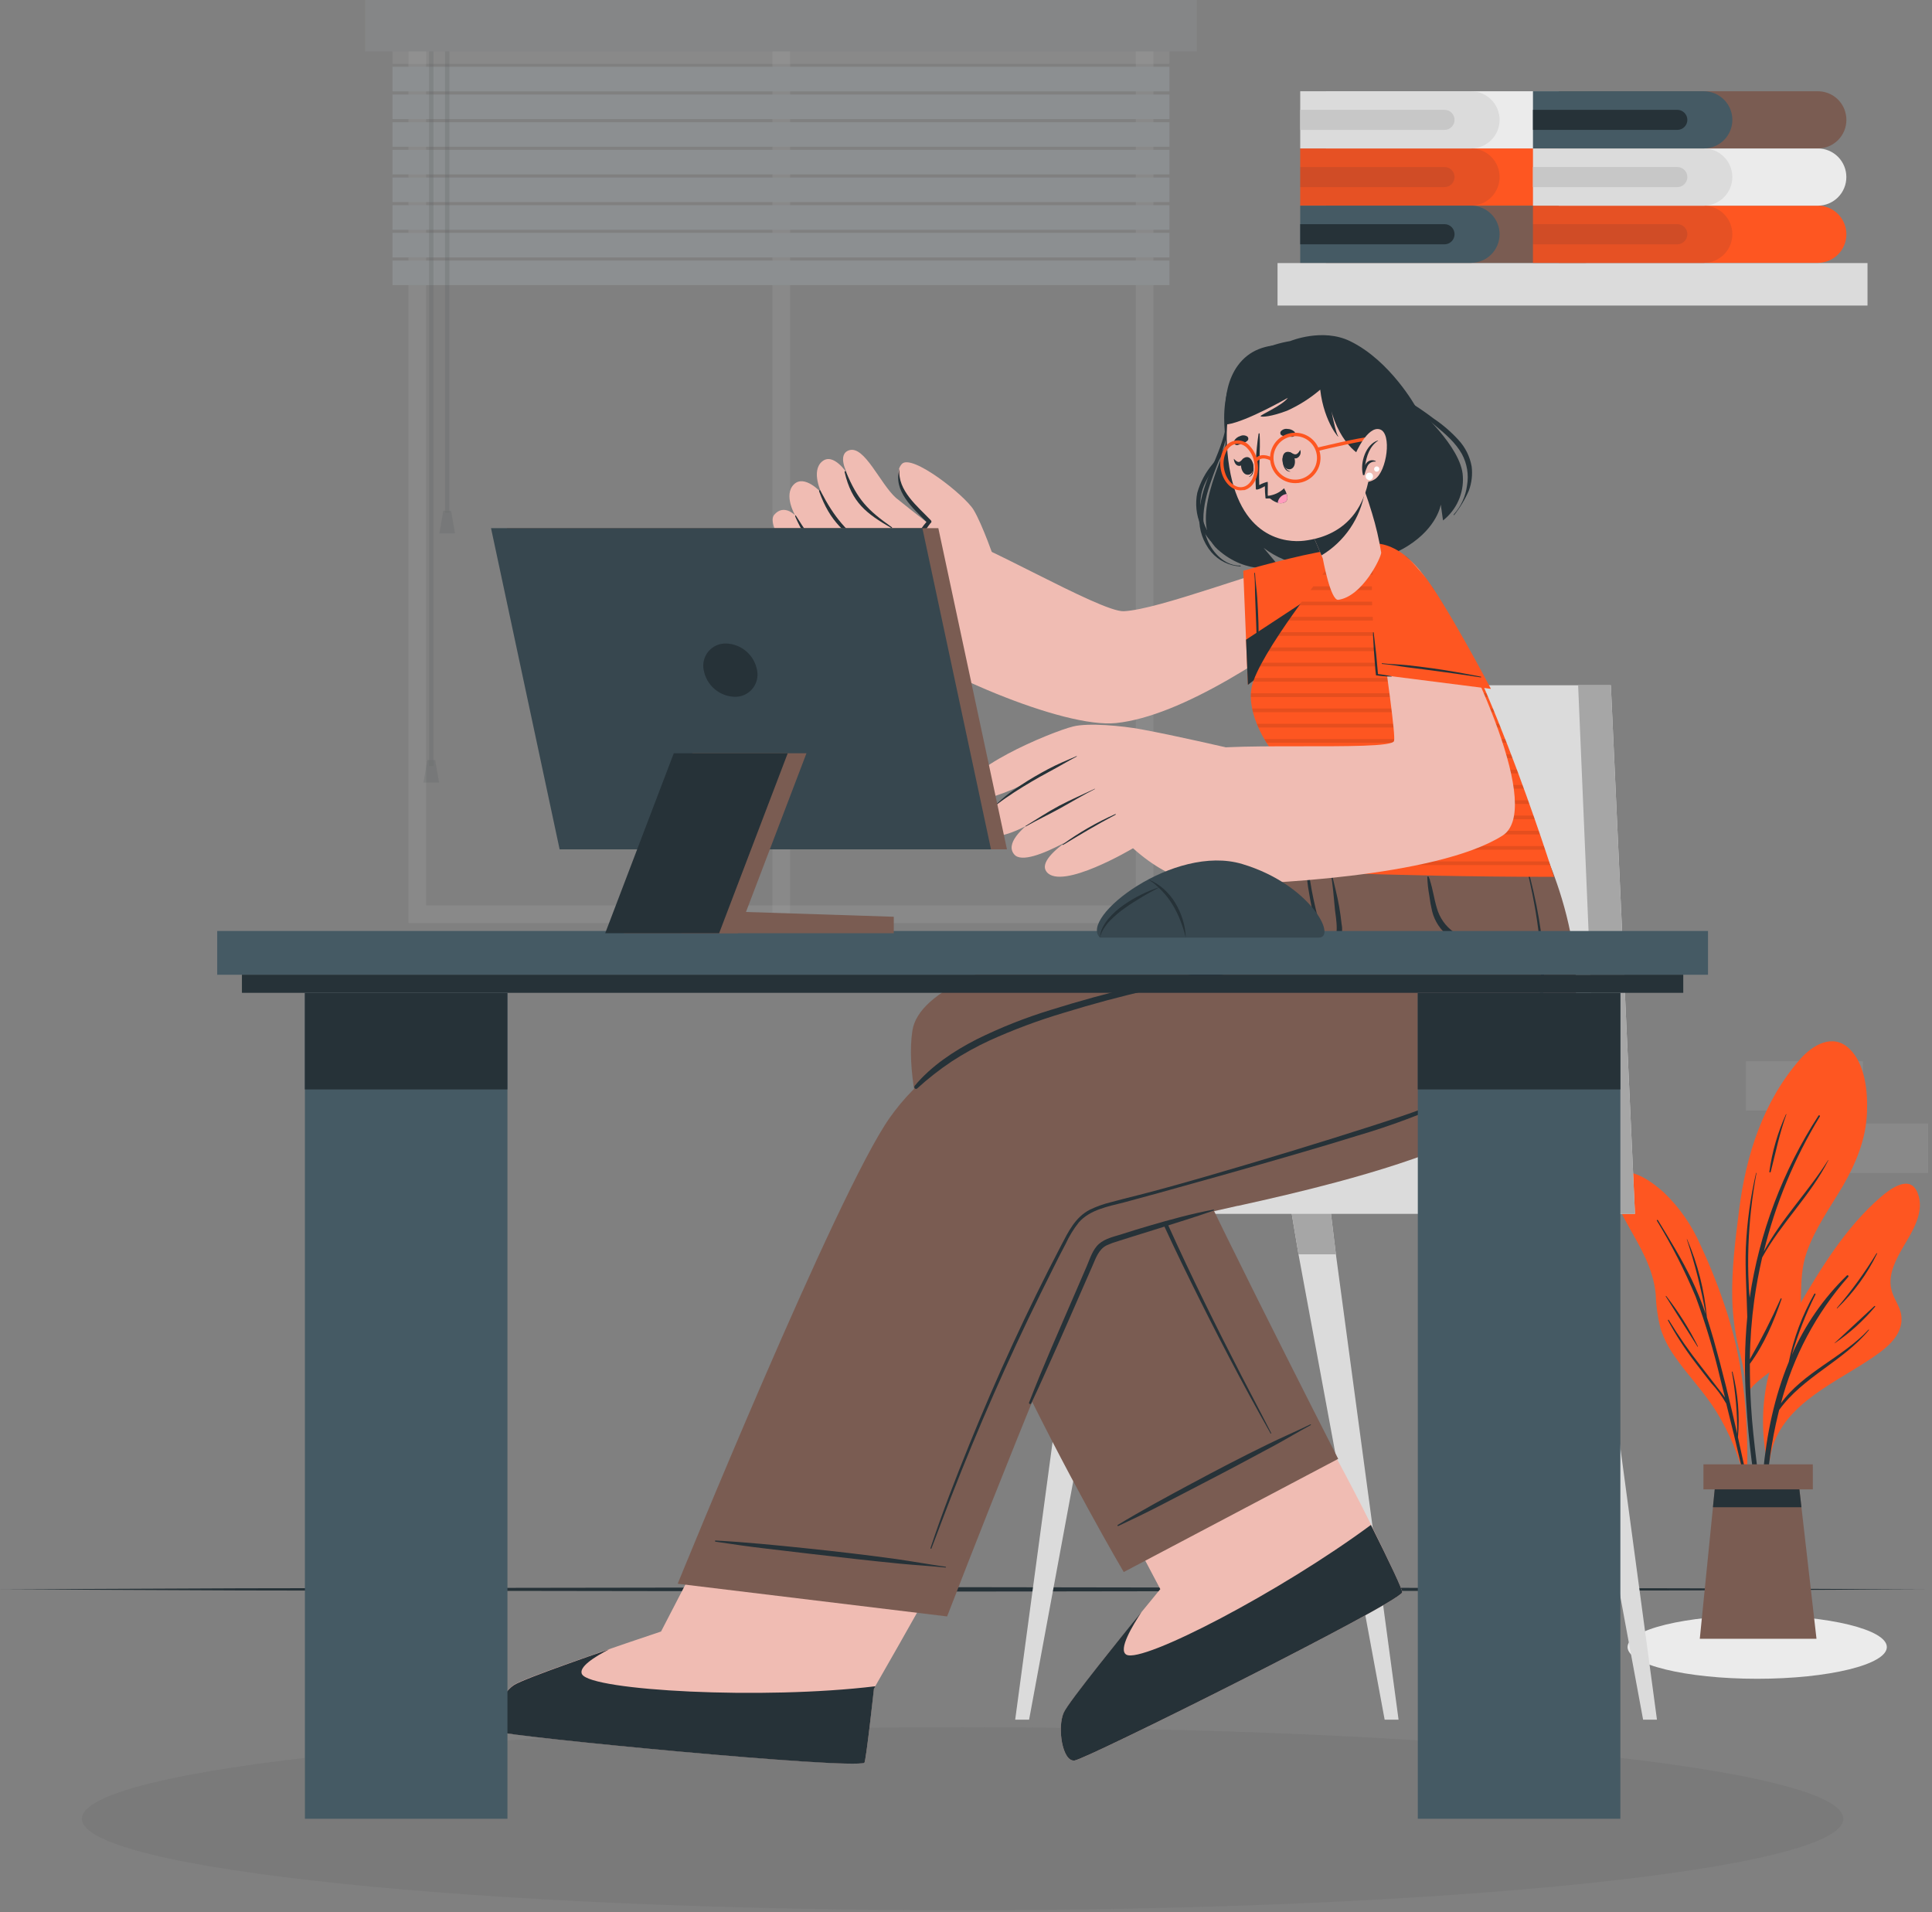 <svg width="490" height="485" viewBox="0 0 490 485" fill="none" xmlns="http://www.w3.org/2000/svg">
<rect x="0" y="0" width="490" height="485" fill="#808080" stroke="none"/>
<g opacity="0.3">
<path opacity="0.3" d="M103.613 234.109H292.542V0.873H103.613V234.109ZM288.06 229.63H108.092V5.349H288.06V229.63Z" fill="#EBEBEB"/>
<path opacity="0.3" d="M195.905 6.529H200.384V231.866H195.905V6.529Z" fill="#EBEBEB"/>
<path opacity="0.3" d="M99.547 9.933H296.597V16.185H99.547V9.933Z" fill="#EBEBEB"/>
<path d="M99.547 16.943H296.597V23.183H99.547V16.943Z" fill="#A8B2B7"/>
<path d="M99.547 23.966H296.597V30.205H99.547V23.966Z" fill="#A8B2B7"/>
<path d="M99.547 30.988H296.597V37.225H99.547V30.988Z" fill="#A8B2B7"/>
<path d="M99.547 37.998H296.597V44.238H99.547V37.998Z" fill="#A8B2B7"/>
<path d="M99.547 45.02H296.597V51.257H99.547V45.02Z" fill="#A8B2B7"/>
<path d="M99.547 52.043H296.597V58.28H99.547V52.043Z" fill="#A8B2B7"/>
<path d="M99.547 59.053H296.597V65.29H99.547V59.053Z" fill="#A8B2B7"/>
<path d="M99.547 66.075H296.597V72.312H99.547V66.075Z" fill="#A8B2B7"/>
<path opacity="0.3" d="M112.862 8.66H113.982V130.056H112.862V8.66Z" fill="#263238"/>
<path opacity="0.3" d="M111.43 135.263H115.406L114.41 129.544H112.426L111.43 135.263Z" fill="#263238"/>
<path opacity="0.3" d="M108.82 8.66H109.94V194.271H108.82V8.66Z" fill="#263238"/>
<path opacity="0.3" d="M107.396 198.47H111.373L110.376 192.751H108.396L107.396 198.47Z" fill="#263238"/>
<path d="M92.606 0H303.549V13.048H92.606V0Z" fill="#919496"/>
<path opacity="0.3" d="M442.822 269.148H472.477V281.667H442.822V269.148Z" fill="#EBEBEB"/>
<path opacity="0.3" d="M459.362 284.948H489.017V297.481H459.362V284.948Z" fill="#EBEBEB"/>
</g>
<path d="M488.279 403.075L427.242 402.807L366.209 402.708L244.138 402.527L122.071 402.708L61.034 402.807L0 403.075L61.034 403.355L122.071 403.457L244.138 403.635L366.209 403.457L427.242 403.355L488.279 403.075Z" fill="#263238"/>
<path d="M244.138 438.039C120.78 438.039 20.775 448.433 20.775 461.255C20.775 474.078 120.78 484.472 244.138 484.472C367.497 484.472 467.504 474.078 467.504 461.255C467.504 448.433 367.5 438.039 244.138 438.039Z" fill="#505050" fill-opacity="0.12"/>
<path d="M445.666 425.756C427.507 425.756 412.785 422.144 412.785 417.713C412.785 413.282 427.507 409.673 445.666 409.673C463.826 409.673 478.545 413.285 478.545 417.713C478.545 422.141 463.826 425.756 445.666 425.756Z" fill="#EBEBEB"/>
<path d="M441.028 342.168C441.99 345.686 442.628 349.285 442.934 352.92C442.831 353.109 442.856 353.771 442.934 353.591C442.934 354.172 443.837 354.072 443.837 353.491V352.369C445.944 349.762 448.999 348.103 451.464 345.84C453.447 344.052 454.89 341.744 455.63 339.179C457.668 332.123 455.753 324.619 458.216 317.618C460.323 311.55 464.139 306.286 467.366 300.819C470.725 295.007 473.269 288.906 473.515 282.097C473.717 276.89 473.1 269.946 469.124 266.048C464.91 261.903 459.705 265.006 456.482 268.703C447.151 279.418 442.831 292.96 441.086 306.779C440.122 314.44 439.114 322.154 439.349 329.893C439.5 334.029 440.058 338.141 441.016 342.168H441.028Z" fill="#FE5621"/>
<path d="M442.888 355.737C442.38 348.504 442.467 341.241 443.147 334.023V333.944C443.024 328.066 442.563 322.205 442.786 316.351C443.075 309.996 443.942 303.68 445.375 297.481C445.375 297.403 445.51 297.481 445.486 297.481C444.349 303.573 443.667 309.742 443.448 315.936C443.325 319.295 443.346 322.579 443.526 325.893C443.526 327.012 443.683 328.054 443.761 329.14C446.196 312.66 452.151 296.897 461.219 282.922C461.343 282.732 461.677 282.922 461.565 283.136C455.087 293.758 450.29 305.317 447.343 317.404C451.822 309.082 458.619 302.24 463.648 294.227H463.727C459.248 303.131 451.744 310.153 446.928 318.909C446.109 322.482 445.423 326.088 444.923 329.718C444.243 334.696 443.869 339.711 443.803 344.735C446.668 339.733 449.28 334.591 451.629 329.327C451.699 329.18 451.9 329.327 451.855 329.426C449.95 335.025 447.376 341.096 443.803 345.888C443.803 349.44 443.894 353.001 444.104 356.55C444.664 366.025 446.278 375.386 447.027 384.844C447.024 384.895 447.004 384.944 446.97 384.982C446.934 385.02 446.886 385.046 446.834 385.054C446.782 385.06 446.729 385.049 446.684 385.021C446.641 384.992 446.608 384.95 446.591 384.901C444.699 375.274 443.462 365.531 442.888 355.737Z" fill="#263238"/>
<path d="M452.957 282.618C452.957 282.611 452.958 282.603 452.96 282.597C452.963 282.59 452.967 282.584 452.972 282.579C452.977 282.574 452.983 282.57 452.99 282.567C452.997 282.564 453.004 282.563 453.011 282.564C453.024 282.559 453.038 282.559 453.05 282.564C453.061 282.574 453.068 282.588 453.068 282.603C451.332 287.398 450.359 292.235 449.104 297.162C449.105 297.186 449.1 297.209 449.091 297.231C449.081 297.253 449.068 297.273 449.05 297.289C449.017 297.323 448.971 297.342 448.924 297.343C448.876 297.342 448.831 297.322 448.797 297.289C448.781 297.272 448.768 297.252 448.759 297.231C448.75 297.209 448.746 297.186 448.746 297.162C449.438 292.131 450.858 287.226 452.96 282.603L452.957 282.618Z" fill="#263238"/>
<path d="M408.99 302.688C410.142 305.498 411.469 308.232 412.963 310.876C416.091 316.474 419.336 321.712 419.932 328.313C420.03 331.259 420.449 334.186 421.184 337.042C422.002 339.482 423.176 341.788 424.666 343.886C428.028 348.802 432.273 353.046 435.397 358.154C438.656 363.481 441.063 369.285 442.531 375.356C442.609 375.69 443.133 375.6 443.057 375.266C443.054 375.24 443.054 375.213 443.057 375.187C443.063 375.165 443.063 375.141 443.057 375.118C443.548 360.971 442.428 346.731 438.106 333.192C436.208 327.238 433.927 321.414 431.276 315.755C429.102 310.751 425.957 306.228 422.023 302.448C419.393 300.076 413.692 295.585 409.941 297.969C408.15 299.125 408.283 300.931 408.99 302.688Z" fill="#FE5621"/>
<path d="M423.2 334.694C425.689 338.799 428.431 342.745 431.408 346.511L435.529 351.851C436.179 352.703 436.907 353.542 437.5 354.451C437.121 352.946 436.763 351.472 436.381 349.97C434.714 342.792 432.596 335.727 430.042 328.815C427.257 322.164 423.974 315.732 420.22 309.575C420.133 309.407 420.389 309.295 420.491 309.452C423.48 314.358 426.511 319.274 429.024 324.448C430.406 327.34 431.612 330.314 432.636 333.351C431.485 326.899 429.875 320.537 427.82 314.313C427.82 314.256 427.82 314.211 427.899 314.313C430.595 320.601 432.285 327.275 432.904 334.089V334.089C433.506 335.928 434.024 337.785 434.605 339.69C436.847 347.607 438.783 355.592 440.598 363.623C440.63 358.366 440.177 353.117 439.243 347.944C439.243 347.82 439.4 347.796 439.421 347.944C440.799 353.353 441.261 358.955 440.787 364.517C441.468 367.563 442.136 370.617 442.792 373.679C444.183 380.196 445.883 386.827 446.705 393.446C446.695 393.473 446.679 393.497 446.657 393.515C446.633 393.533 446.605 393.542 446.576 393.542C446.546 393.542 446.518 393.533 446.494 393.515C446.472 393.497 446.456 393.473 446.446 393.446C445.471 389.873 444.89 386.177 444.095 382.559C443.301 378.941 442.482 375.335 441.63 371.723C440.411 366.458 439.123 361.206 437.813 355.965C436.74 354.078 435.45 352.323 433.97 350.734C432.582 348.964 431.194 347.197 429.837 345.394C427.296 342.065 425.02 338.543 423.028 334.859C423.025 334.836 423.027 334.813 423.035 334.791C423.043 334.769 423.055 334.749 423.072 334.733C423.089 334.717 423.109 334.705 423.131 334.698C423.153 334.691 423.177 334.69 423.2 334.694V334.694Z" fill="#263238"/>
<path d="M422.595 328.692C425.697 332.67 428.392 336.951 430.637 341.469C430.637 341.527 430.568 341.593 430.535 341.527C427.826 337.295 425.171 333.014 422.471 328.77C422.426 328.704 422.54 328.623 422.595 328.692Z" fill="#263238"/>
<path d="M482.78 316.092C480.944 319.253 478.849 323.036 479.644 326.832C480.138 329.24 481.883 331.178 482.208 333.619C482.925 339.019 477.54 342.58 473.642 345.145C463.944 351.493 450.627 357.185 448.858 370.197C448.791 370.654 447.997 370.543 448.051 370.095C448.045 370.065 448.045 370.034 448.051 370.004V369.926C446.782 363.358 446.846 356.602 448.241 350.06C449.832 343.473 452.48 337.187 456.082 331.446C461.915 321.48 468.122 311.279 476.944 303.628C479.385 301.521 484.394 297.728 486.341 302.508C488.289 307.288 485.008 312.296 482.78 316.092Z" fill="#FE5621"/>
<path d="M473.889 337.225C467.459 344.19 457.222 348.1 451.681 355.905C454.775 344.027 460.622 333.043 468.747 323.843C468.771 323.821 468.79 323.795 468.802 323.765C468.816 323.735 468.823 323.702 468.823 323.668C468.823 323.635 468.817 323.603 468.805 323.572C468.792 323.542 468.775 323.515 468.754 323.491C468.73 323.467 468.703 323.449 468.672 323.436C468.643 323.422 468.611 323.415 468.579 323.415C468.546 323.413 468.513 323.42 468.483 323.433C468.452 323.445 468.425 323.462 468.401 323.485C462.48 329.233 457.739 336.084 454.447 343.652C455.977 338.358 457.986 333.215 460.449 328.286C460.464 328.247 460.464 328.204 460.449 328.165C460.443 328.145 460.433 328.125 460.42 328.109C460.406 328.092 460.39 328.079 460.371 328.069C460.353 328.058 460.333 328.051 460.312 328.049C460.291 328.046 460.27 328.048 460.25 328.054C460.21 328.065 460.175 328.092 460.154 328.129C457.099 333.505 454.914 339.33 453.679 345.388C446.377 363.072 445.706 383.79 447.229 402.425C447.229 402.681 447.656 402.693 447.656 402.425C447.229 387.742 447.476 372.803 451.016 358.479C451.082 358.178 451.172 357.877 451.238 357.576C457.276 349.175 467.456 345.256 474.006 337.307C474.066 337.258 473.967 337.147 473.889 337.225Z" fill="#263238"/>
<path d="M475.375 331.245C472.016 334.336 468.657 337.517 465.298 340.609V340.675C469.12 338.088 472.565 334.982 475.532 331.446C475.7 331.332 475.523 331.112 475.375 331.245Z" fill="#263238"/>
<path d="M475.959 317.808C472.981 322.709 469.61 327.361 465.879 331.717C465.868 331.727 465.862 331.741 465.861 331.756C465.857 331.763 465.855 331.771 465.855 331.779C465.855 331.787 465.857 331.794 465.861 331.801C465.865 331.807 465.871 331.812 465.878 331.815C465.885 331.818 465.892 331.82 465.9 331.819C465.906 331.823 465.914 331.825 465.921 331.825C465.928 331.825 465.936 331.823 465.942 331.819C470.12 327.821 473.552 323.111 476.08 317.91C476.078 317.895 476.073 317.881 476.065 317.868C476.058 317.854 476.048 317.841 476.035 317.832H475.989C475.975 317.828 475.959 317.828 475.944 317.832L475.959 317.808Z" fill="#263238"/>
<path d="M460.705 415.612H431.107L435.093 375.79H456.148L460.705 415.612Z" fill="#7A5C52"/>
<path d="M456.888 382.246H434.439L435.087 375.774H456.142L456.888 382.246Z" fill="#263238"/>
<path d="M459.777 377.722H432.031V371.365H459.771L459.777 377.722Z" fill="#7A5C52"/>
<path d="M324.012 66.72H473.642V77.493H324.012V66.72Z" fill="#DBDBDB"/>
<path d="M336.295 52.16H402.045C403.968 52.156 405.81 51.39 407.168 50.029C408.526 48.669 409.29 46.825 409.29 44.903C409.291 42.98 408.529 41.136 407.17 39.775C405.811 38.414 403.968 37.648 402.045 37.646H336.328L336.295 52.16Z" fill="#FE5621"/>
<path d="M329.767 52.16H373.084C375.006 52.157 376.85 51.391 378.208 50.031C379.567 48.67 380.331 46.826 380.332 44.903V44.903C380.332 42.98 379.569 41.135 378.21 39.774C376.851 38.413 375.007 37.648 373.084 37.646H329.767V52.16Z" fill="#FE5621"/>
<path opacity="0.1" d="M329.767 52.16H373.084C375.006 52.157 376.85 51.391 378.208 50.031C379.567 48.67 380.331 46.826 380.332 44.903V44.903C380.332 42.98 379.569 41.135 378.21 39.774C376.851 38.413 375.007 37.648 373.084 37.646H329.767V52.16Z" fill="#10253F"/>
<path opacity="0.1" d="M329.767 47.447H366.365C366.699 47.447 367.03 47.38 367.337 47.251C367.646 47.123 367.926 46.936 368.162 46.7C368.398 46.464 368.585 46.184 368.713 45.875C368.842 45.568 368.909 45.237 368.909 44.903V44.903C368.909 44.569 368.842 44.239 368.713 43.931C368.585 43.622 368.398 43.342 368.162 43.106C367.926 42.87 367.646 42.683 367.337 42.555C367.03 42.426 366.699 42.359 366.365 42.36H329.767V47.447Z" fill="#10253F"/>
<path d="M336.295 37.646H402.045C403.968 37.646 405.813 36.882 407.173 35.522C408.533 34.162 409.296 32.318 409.296 30.395C409.296 28.472 408.533 26.627 407.173 25.268C405.813 23.908 403.968 23.144 402.045 23.144H336.328L336.295 37.646Z" fill="#EBEBEB"/>
<path d="M329.767 37.646H373.084C375.007 37.646 376.851 36.882 378.211 35.522C379.571 34.162 380.335 32.318 380.335 30.395C380.335 28.472 379.571 26.627 378.211 25.268C376.851 23.908 375.007 23.144 373.084 23.144H329.767V37.646Z" fill="#DBDBDB"/>
<path d="M329.767 32.942H366.365C366.699 32.941 367.029 32.876 367.337 32.749C367.801 32.556 368.198 32.23 368.477 31.812C368.757 31.395 368.907 30.904 368.909 30.401V30.401C368.909 30.067 368.842 29.737 368.713 29.429C368.587 29.119 368.4 28.839 368.162 28.604C367.927 28.367 367.646 28.178 367.337 28.05C367.029 27.923 366.699 27.858 366.365 27.858H329.767V32.942Z" fill="#C7C7C7"/>
<path d="M336.295 66.663H402.045C403.968 66.66 405.811 65.894 407.17 64.534C408.529 63.173 409.291 61.328 409.29 59.406V59.406C409.29 57.484 408.527 55.641 407.168 54.282C405.81 52.924 403.967 52.16 402.045 52.16H336.328L336.295 66.663Z" fill="#7A5C52"/>
<path d="M329.767 66.663H373.084C375.007 66.661 376.851 65.896 378.21 64.535C379.569 63.174 380.332 61.329 380.332 59.406V59.406C380.332 58.454 380.144 57.511 379.78 56.632C379.416 55.753 378.882 54.954 378.208 54.281C377.535 53.609 376.736 53.075 375.857 52.711C374.978 52.347 374.035 52.16 373.084 52.16H329.767V66.663Z" fill="#455A64"/>
<path d="M329.767 61.961H366.365C367.041 61.959 367.688 61.688 368.165 61.209C368.642 60.73 368.909 60.081 368.909 59.405V59.405C368.909 58.73 368.644 58.081 368.171 57.599C367.934 57.361 367.653 57.172 367.343 57.043C367.034 56.913 366.701 56.847 366.365 56.847H329.767V61.961Z" fill="#263238"/>
<path d="M395.324 66.663H461.042C461.994 66.663 462.937 66.476 463.817 66.112C464.696 65.744 465.495 65.21 466.171 64.537C466.843 63.862 467.375 63.061 467.739 62.181C468.103 61.301 468.29 60.358 468.287 59.406C468.287 57.484 467.523 55.641 466.165 54.282C464.806 52.924 462.963 52.16 461.042 52.16H395.324V66.663Z" fill="#FE5621"/>
<path d="M388.796 66.663H432.116C434.039 66.66 435.882 65.894 437.24 64.534C438.599 63.173 439.362 61.328 439.361 59.406C439.361 57.484 438.598 55.641 437.239 54.282C435.88 52.924 434.037 52.16 432.116 52.16H388.796V66.663Z" fill="#FE5621"/>
<path opacity="0.1" d="M388.796 66.663H432.116C434.039 66.66 435.882 65.894 437.24 64.534C438.599 63.173 439.362 61.328 439.361 59.406C439.361 57.484 438.598 55.641 437.239 54.282C435.88 52.924 434.037 52.16 432.116 52.16H388.796V66.663Z" fill="#10253F"/>
<path opacity="0.1" d="M388.796 61.961H425.41C425.828 61.956 426.239 61.85 426.607 61.651C426.976 61.451 427.289 61.165 427.522 60.817C427.754 60.468 427.898 60.069 427.94 59.652C427.983 59.236 427.923 58.815 427.766 58.427C427.641 58.115 427.453 57.831 427.216 57.593C426.979 57.355 426.698 57.166 426.388 57.036C426.078 56.907 425.745 56.841 425.41 56.841H388.796V61.961Z" fill="#10253F"/>
<path d="M395.324 52.16H461.042C461.994 52.161 462.937 51.973 463.817 51.606C464.696 51.242 465.494 50.707 466.165 50.033C466.837 49.359 467.368 48.559 467.73 47.678C468.094 46.799 468.28 45.855 468.278 44.903V44.903C468.28 43.951 468.094 43.008 467.73 42.128C467.368 41.248 466.837 40.448 466.165 39.773C465.494 39.099 464.696 38.565 463.817 38.2C462.937 37.833 461.994 37.645 461.042 37.646H395.324V52.16Z" fill="#EBEBEB"/>
<path d="M388.796 52.16H432.116C434.038 52.156 435.881 51.39 437.239 50.029C438.597 48.669 439.36 46.825 439.361 44.903V44.903C439.362 42.98 438.599 41.136 437.24 39.775C435.882 38.414 434.039 37.648 432.116 37.646H388.796V52.16Z" fill="#DBDBDB"/>
<path d="M388.796 47.447H425.41C426.084 47.447 426.731 47.178 427.208 46.702C427.685 46.225 427.953 45.578 427.953 44.903C427.953 44.228 427.685 43.582 427.208 43.105C426.731 42.628 426.084 42.36 425.41 42.36H388.796V47.447Z" fill="#C7C7C7"/>
<path d="M395.324 37.646H461.042C461.994 37.649 462.937 37.463 463.817 37.1C464.698 36.737 465.497 36.203 466.171 35.53C466.844 34.857 467.378 34.057 467.741 33.177C468.104 32.297 468.289 31.353 468.287 30.401V30.401C468.289 29.448 468.103 28.504 467.739 27.623C467.194 26.295 466.265 25.161 465.073 24.363C463.88 23.565 462.476 23.141 461.042 23.144H395.324V37.646Z" fill="#7A5C52"/>
<path d="M388.796 37.646H432.116C434.039 37.646 435.883 36.882 437.243 35.522C438.603 34.162 439.367 32.318 439.367 30.395C439.367 28.472 438.603 26.627 437.243 25.268C435.883 23.908 434.039 23.144 432.116 23.144H388.796V37.646Z" fill="#455A64"/>
<path d="M388.796 32.942H425.41C426.084 32.942 426.73 32.674 427.207 32.198C427.684 31.721 427.952 31.075 427.953 30.401C427.951 29.727 427.683 29.081 427.206 28.604C426.73 28.128 426.084 27.859 425.41 27.858H388.796V32.942Z" fill="#263238"/>
<path d="M286.08 298.77L282.853 318.109L261.003 436.125H257.476L273.368 318.109L275.719 298.77H286.08Z" fill="#DBDBDB"/>
<path d="M275.719 298.77H286.079L282.853 318.109H273.368L275.719 298.77Z" fill="#A6A6A6"/>
<path d="M354.708 436.125H351.18L329.33 318.109L326.104 298.77H336.464L338.815 318.109L354.708 436.125Z" fill="#DBDBDB"/>
<path d="M336.464 298.77L338.815 318.109H329.33L326.104 298.77H336.464Z" fill="#A6A6A6"/>
<path d="M420.244 436.125H416.729L394.879 318.109L391.652 298.77H402.013L404.352 318.109L420.244 436.125Z" fill="#DBDBDB"/>
<path d="M404.339 318.109H394.866L391.64 298.77H402L404.339 318.109Z" fill="#A6A6A6"/>
<path d="M414.666 307.854H254.534V290.998H314.481L334.63 173.788H408.553L414.666 307.854Z" fill="#DBDBDB"/>
<path d="M414.667 307.854H405.938L400.249 173.767H408.554L414.667 307.854Z" fill="#A6A6A6"/>
<path d="M272.561 446.485C275.665 446.07 353.642 407.154 355.637 403.873C355.872 403.503 352.525 396.381 347.742 386.695C336.957 364.767 315.388 327.699 315.388 327.699L268.432 354.081L294.279 403.021C294.279 403.021 285.601 413.517 278.602 422.429C274.268 427.917 270.539 432.802 269.855 434.256C268.025 438.109 269.47 446.916 272.561 446.485Z" fill="#F0BCB3"/>
<path d="M355.625 403.873C353.642 407.154 275.652 446.07 272.549 446.485C269.446 446.901 268.07 438.121 269.807 434.301C270.478 432.844 274.208 427.962 278.536 422.475C282.265 417.77 286.362 412.62 289.532 408.8C287.292 412.216 283.472 418.432 285.691 419.651C289.766 421.891 324.73 403.728 347.697 386.737C352.513 396.369 355.878 403.49 355.625 403.873Z" fill="#263238"/>
<path d="M285.005 398.686L339.398 369.983C339.398 369.983 297.893 288.656 299.013 287.244C302.821 282.329 348.772 284.568 368.616 264.847C389.635 243.96 373.577 214.243 373.577 214.243H318.702C318.702 214.243 319.204 229.136 316.832 231.041C315.276 232.342 234.551 240.135 231.394 261.443C225.885 298.333 285.005 398.686 285.005 398.686Z" fill="#7A5C52"/>
<path d="M283.47 386.749C289.607 383.032 295.901 379.627 302.228 376.232C308.555 372.837 314.915 369.514 321.357 366.377C324.969 364.598 328.704 363.018 332.343 361.239C332.455 361.182 332.554 361.36 332.443 361.417C329.264 363.12 326.173 365.002 323.003 366.714C319.834 368.427 316.73 370.074 313.585 371.753C307.246 375.112 300.85 378.375 294.547 381.665C290.962 383.525 287.323 385.277 283.659 386.996C283.627 387.02 283.586 387.031 283.546 387.026C283.505 387.021 283.468 387.001 283.443 386.969C283.418 386.935 283.407 386.893 283.41 386.851C283.415 386.811 283.437 386.774 283.47 386.749V386.749Z" fill="#263238"/>
<path d="M284.199 278.208C285.553 275.421 289.138 275.015 291.802 274.344C299.104 272.522 306.406 270.703 313.709 268.889C326.652 265.687 339.971 262.665 351.559 255.811C357.161 252.539 362.468 248.397 365.246 242.429C368.024 236.46 368 230.109 368.045 223.782C368.045 222.213 367.955 220.657 367.856 219.101C367.856 218.966 368.069 218.978 368.069 219.101C368.47 225.314 369.111 231.529 367.72 237.679C367.072 240.658 365.892 243.495 364.237 246.056C362.497 248.585 360.363 250.821 357.916 252.678C347.682 260.72 334.812 264.573 322.38 267.728C315.349 269.534 308.303 271.231 301.247 272.956L290.381 275.647C288.766 275.858 287.227 276.462 285.899 277.405C285.387 277.914 285 278.534 284.767 279.218C284.534 279.901 284.462 280.629 284.557 281.345C284.716 282.838 285.093 284.299 285.676 285.682C286.327 287.383 287.019 289.038 287.702 290.763C289.033 294.072 290.407 297.361 291.826 300.63C294.669 307.232 297.625 313.784 300.693 320.285C306.798 333.228 313.314 346.045 319.957 358.687C320.788 360.267 321.595 361.868 322.411 363.449C322.413 363.458 322.413 363.469 322.411 363.479C322.412 363.491 322.412 363.503 322.411 363.515C322.408 363.526 322.402 363.537 322.395 363.546C322.388 363.556 322.379 363.563 322.368 363.569C322.346 363.578 322.321 363.578 322.299 363.569C322.276 363.562 322.257 363.547 322.245 363.527C315.123 350.984 308.471 338.15 302.078 325.191C295.685 312.233 289.758 299.278 284.719 285.884C283.895 283.539 283.037 280.628 284.199 278.208Z" fill="#263238"/>
<path d="M126.216 439.114C129.072 440.402 215.808 448.746 219.225 447.009C219.637 446.82 221.633 428.263 221.633 428.263C239.316 397.477 255.546 367.608 255.546 367.608L194.97 361.059L167.654 413.773C167.654 413.773 154.732 418.071 144.035 421.9C137.452 424.251 131.718 426.379 130.351 427.297C126.818 429.608 123.356 437.838 126.216 439.114Z" fill="#F0BCB3"/>
<path d="M222.02 427.652C221.897 427.866 221.762 428.067 221.65 428.293C221.65 428.293 219.634 446.859 219.221 447.051C215.805 448.785 129.057 440.429 126.212 439.156C123.368 437.883 126.814 429.648 130.345 427.363C131.702 426.478 137.433 424.317 144.019 421.963C147.448 420.732 151.108 419.456 154.491 418.291C150.897 420.127 146.56 422.836 147.637 424.642C150.169 428.766 193.428 431.131 222.02 427.652Z" fill="#263238"/>
<path d="M171.883 401.654L240.21 409.944C240.21 409.944 273.961 322.377 279.304 316.676C282.013 313.778 292.274 310.563 313.898 305.813H314.021C322.007 304.055 330.474 302.096 338.817 299.856C360.52 294.056 381.373 286.417 390.89 275.924C410.756 253.951 390.89 214.219 390.89 214.219H334.904C334.904 214.219 333.517 231.511 337.806 242.094C337.806 242.094 296.593 248.141 261.888 259.408C242.22 265.78 232.489 273.856 225.681 283.44C212.355 302.219 171.883 401.654 171.883 401.654Z" fill="#7A5C52"/>
<path d="M181.491 390.692C189.131 391.104 196.71 391.866 204.316 392.651C211.922 393.437 219.502 394.319 227.072 395.36C231.34 395.962 235.572 396.739 239.828 397.344C239.961 397.344 239.952 397.567 239.828 397.543C235.996 397.151 232.156 396.941 228.327 396.57C224.498 396.2 220.802 395.797 217.027 395.385C209.433 394.554 201.851 393.624 194.26 392.739C189.98 392.248 185.723 391.622 181.47 390.984C181.45 390.981 181.431 390.975 181.413 390.966C181.397 390.956 181.383 390.944 181.371 390.93C181.357 390.917 181.346 390.9 181.341 390.882C181.338 390.863 181.338 390.843 181.341 390.824C181.337 390.807 181.337 390.788 181.341 390.77C181.349 390.753 181.362 390.737 181.377 390.725C181.391 390.713 181.408 390.704 181.425 390.698C181.444 390.693 181.464 390.693 181.482 390.698L181.491 390.692Z" fill="#263238"/>
<path d="M362.356 222.37C362.437 222.628 362.537 222.88 362.657 223.122C362.667 223.129 362.676 223.138 362.681 223.149C362.683 223.16 362.683 223.171 362.681 223.182C362.683 223.194 362.683 223.207 362.681 223.219L362.657 223.246C363.398 225.485 363.711 227.98 364.415 230.277C365.094 232.732 366.597 234.879 368.671 236.357C373.018 239.367 378.246 240.737 383.297 241.959C383.453 241.959 383.408 242.227 383.297 242.239C380.368 242.248 377.456 241.802 374.664 240.917C372.054 240.197 369.592 239.017 367.395 237.435C365.336 235.871 363.867 233.655 363.229 231.15C362.912 229.817 362.669 228.467 362.501 227.107C362.214 225.547 362.046 223.967 361.998 222.382C362.017 222.354 362.041 222.33 362.07 222.312C362.101 222.297 362.135 222.288 362.17 222.285C362.203 222.286 362.235 222.293 362.266 222.306C362.301 222.32 362.332 222.341 362.356 222.37V222.37Z" fill="#263238"/>
<path d="M327.527 238.227C330.986 239.232 334.357 240.52 337.604 242.079L337.764 242.146C337.688 241.951 337.635 241.75 337.604 241.544C337.59 241.298 337.553 241.054 337.493 240.815C337.483 240.56 337.457 240.306 337.415 240.054V239.662C336.996 239.639 336.586 239.527 336.214 239.334C335.841 239.141 335.514 238.871 335.253 238.543C334.578 237.596 334.116 236.515 333.899 235.373C333.529 233.94 333.183 232.508 332.87 231.051C332.557 229.594 332.219 227.827 331.967 226.19C331.662 224.6 331.479 222.99 331.419 221.374C331.415 221.345 331.415 221.315 331.419 221.286C331.428 221.258 331.441 221.232 331.458 221.208C331.477 221.185 331.501 221.166 331.527 221.151C331.552 221.136 331.58 221.126 331.608 221.124C331.638 221.12 331.667 221.122 331.696 221.13C331.724 221.137 331.751 221.151 331.774 221.169C331.798 221.186 331.817 221.209 331.831 221.235C331.847 221.261 331.857 221.289 331.861 221.319C332.24 222.824 332.409 224.329 332.689 225.798C332.969 227.267 333.291 228.808 333.64 230.277C333.989 231.746 334.356 233.269 334.76 234.759C335.163 236.249 335.488 237.983 337.002 238.419C340.136 239.304 338.727 232.249 338.592 230.873C338.266 227.667 338.077 224.411 337.472 221.241C337.473 221.214 337.483 221.188 337.502 221.169C337.52 221.15 337.545 221.139 337.571 221.139C337.598 221.139 337.624 221.15 337.643 221.169C337.662 221.188 337.673 221.214 337.674 221.241C338.357 224.152 339.139 227.008 339.654 229.97C339.913 231.415 340.091 232.872 340.256 234.326C340.515 235.58 340.41 236.882 339.955 238.079C339.763 238.486 339.473 238.839 339.111 239.107C338.749 239.375 338.327 239.549 337.881 239.614L337.984 239.948C338.05 240.183 338.128 240.409 338.185 240.656L338.354 241.36C338.463 241.637 338.497 241.938 338.453 242.233C338.441 242.273 338.421 242.311 338.394 242.343C338.367 242.376 338.334 242.403 338.297 242.422C339.642 243.006 340.985 243.545 342.318 244.204C343.982 244.862 345.592 245.648 347.134 246.555C347.315 246.633 347.134 246.892 347.002 246.856C345.271 246.374 343.579 245.764 341.939 245.032C340.259 244.382 338.58 243.699 336.933 243.003C333.62 241.784 330.417 240.286 327.358 238.524C327.333 238.499 327.317 238.466 327.313 238.431C327.308 238.395 327.315 238.358 327.334 238.326C327.351 238.296 327.378 238.271 327.409 238.257C327.444 238.246 327.48 238.246 327.515 238.257L327.527 238.227Z" fill="#263238"/>
<path d="M245.818 366.401C249.292 357.823 252.965 349.323 256.838 340.901C260.711 332.479 264.798 324.151 269.1 315.918C270.973 312.345 272.673 308.73 276.415 306.791C278.135 305.967 279.937 305.325 281.791 304.877C283.97 304.293 286.157 303.729 288.352 303.185C306.193 298.706 351.761 284.707 360.331 281.348C367.284 278.639 374.24 275.466 380.028 270.662C382.822 268.402 385.211 265.683 387.095 262.623C389.335 258.938 394.419 248.936 386.816 218.656C386.816 218.52 386.96 218.421 387.005 218.541C393.064 240.123 391.788 251.871 390.677 256.148C389.739 259.817 388.045 263.251 385.705 266.229C381.226 271.948 374.887 275.939 368.403 279.03C360.619 282.583 352.591 285.576 344.381 287.988C326.721 293.52 289.505 303.802 285.084 304.943C281.107 305.964 276.472 306.767 273.627 309.994C272.288 311.68 271.159 313.522 270.265 315.481C269.146 317.543 268.137 319.602 267.096 321.676C264.963 325.922 262.865 330.185 260.802 334.465C252.717 351.375 245.353 368.614 238.708 386.18C237.89 388.353 237.083 390.527 236.243 392.688C236.239 392.704 236.231 392.72 236.22 392.733C236.209 392.747 236.195 392.758 236.18 392.766C236.146 392.78 236.109 392.78 236.075 392.766C236.042 392.754 236.014 392.73 235.996 392.7C235.989 392.684 235.985 392.666 235.985 392.649C235.985 392.631 235.989 392.613 235.996 392.597C238.919 383.76 242.336 375.013 245.818 366.401Z" fill="#263238"/>
<path d="M272.628 328.054L275.62 321.131C276.436 319.229 277.125 316.866 278.732 315.466C280.34 314.066 282.552 313.618 284.5 313.001C286.823 312.254 289.153 311.538 291.489 310.852C296.853 309.284 302.286 307.794 307.794 306.764C307.822 306.772 307.846 306.789 307.863 306.812C307.881 306.836 307.891 306.864 307.89 306.894C307.891 306.922 307.881 306.95 307.863 306.972C307.847 306.996 307.822 307.013 307.794 307.02C303.249 308.633 298.601 310.03 293.996 311.502L287.142 313.639L283.594 314.759C282.598 315.041 281.625 315.397 280.683 315.824C278.654 316.854 277.974 318.97 277.119 320.92C276.123 323.16 275.138 325.399 274.151 327.696C272.192 332.175 270.256 336.653 268.252 341.132C266.012 346.072 263.86 351.065 261.53 355.939C261.386 356.24 260.871 356.017 260.995 355.704C264.61 346.331 268.688 337.204 272.628 328.054Z" fill="#263238"/>
<path d="M232.011 275.346C236.197 270.331 241.91 266.544 247.69 263.589C253.72 260.609 259.981 258.122 266.412 256.151C280.886 251.628 295.651 248.096 310.605 245.58C314.819 244.842 319.006 244.18 323.226 243.563C325.354 243.262 327.494 242.982 329.631 242.702C331.768 242.422 333.742 242.118 335.813 241.974C335.949 241.974 335.961 242.164 335.813 242.197C332.201 243.1 328.457 243.72 324.782 244.439L313.708 246.546C306.327 247.946 298.959 249.391 291.624 251.028C284.288 252.665 277.064 254.622 269.861 256.84C263.358 258.767 256.997 261.143 250.823 263.95C247.547 265.473 244.385 267.228 241.36 269.202C238.292 271.249 235.384 273.525 232.661 276.011C232.188 276.462 231.64 275.833 232.011 275.346Z" fill="#263238"/>
<path d="M342.421 86.525C352.655 91.507 359.108 103.234 359.108 103.234C359.108 103.234 370.733 113.311 371.013 120.827C371.142 122.957 370.752 125.085 369.876 127.03C368.999 128.975 367.664 130.678 365.983 131.991L365.414 127.961C365.414 127.961 364.62 133.65 357.104 138.421C349.588 143.192 337.885 144.366 331.278 143.438C327.355 142.904 323.639 141.359 320.493 138.957L324.493 143.718C324.493 143.718 316.451 146.159 308.814 139.327C301.178 132.494 310.593 115.686 310.84 112.673C311.087 109.66 306.024 90.098 327.223 86.501C327.247 86.501 335.389 83.097 342.421 86.525Z" fill="#263238"/>
<path d="M368.716 130.472C370.561 128.411 371.733 125.836 372.075 123.091C372.544 120.368 372.083 117.567 370.766 115.139C369.153 112.249 366.588 110.076 364.048 107.96C361.507 105.844 358.729 103.773 356.207 101.542C356.074 101.419 356.207 101.217 356.408 101.296C358.909 102.778 361.321 104.406 363.632 106.169C365.923 107.708 368.021 109.515 369.881 111.554C371.623 113.425 372.789 115.759 373.24 118.275C373.504 120.348 373.263 122.453 372.536 124.412C371.574 126.63 370.325 128.711 368.821 130.604C368.794 130.727 368.605 130.565 368.716 130.472Z" fill="#263238"/>
<path d="M304.155 131.197C304.155 123.371 308.947 116.749 310.696 109.293C311.635 105.272 311.993 101.04 313.706 97.253C313.706 97.139 313.931 97.253 313.886 97.331C312.553 100.691 312.33 104.254 311.737 107.755C311.048 111.29 310.004 114.747 308.622 118.073C306.271 124.211 303.438 131.513 306.641 137.84C308.119 140.784 311.12 143.574 314.593 143.439C314.615 143.445 314.635 143.459 314.648 143.478C314.662 143.497 314.669 143.52 314.669 143.544C314.67 143.568 314.662 143.591 314.648 143.61C314.634 143.629 314.615 143.644 314.593 143.652C313.176 143.577 311.789 143.215 310.516 142.587C309.243 141.96 308.111 141.08 307.189 140.001C305.149 137.528 304.072 134.401 304.155 131.197Z" fill="#263238"/>
<path d="M304.512 133.189C303.391 130.602 303.093 127.732 303.66 124.969C304.425 122.279 305.759 119.786 307.573 117.658C309.509 115.126 311.616 112.64 312.299 109.449C312.3 109.423 312.311 109.397 312.329 109.377C312.347 109.359 312.372 109.348 312.399 109.347C312.426 109.348 312.451 109.358 312.471 109.377C312.489 109.397 312.5 109.423 312.501 109.449C311.471 114.678 307.36 118.407 305.355 123.145C303.116 128.62 305.165 134.746 309.364 138.668C311.991 141.034 315.14 142.745 318.554 143.661V143.764C312.733 142.319 306.92 138.969 304.512 133.189Z" fill="#263238"/>
<path d="M339.531 153.338C323.382 165.749 299.799 181.65 283.054 183.375C269.705 184.763 235.839 170.17 221.65 159.253C216.644 155.4 235.09 137.716 241.817 136.377C245.872 135.558 279.087 155.34 285.056 155.012C294.116 154.506 318.072 145.055 337.243 140.061C347.36 137.425 349.578 145.615 339.531 153.338Z" fill="#F0BCB3"/>
<path d="M226.791 162.471C223.556 160.689 209.466 151.216 206.128 147.698C202.79 144.179 193.943 133.376 196.375 130.541C198.808 127.705 201.649 130.676 201.649 130.676C201.649 130.676 198.639 125.511 201.348 122.85C204.057 120.189 208.325 124.978 208.325 124.978C208.325 124.978 205.616 119.458 208.503 117.038C211.389 114.618 214.887 120.108 214.887 120.108C214.887 120.108 212.178 115.181 215.39 114.181C219.266 112.977 223.216 122.649 227.207 126.246C228.11 127.061 246.657 141.53 246.657 141.53L226.791 162.471Z" fill="#F0BCB3"/>
<path d="M214.574 119.675C217.518 126.763 220.037 129.361 226.207 133.716C226.331 133.806 226.207 134.017 226.096 133.93C219.658 130.213 216.019 127.41 214.225 119.783C214.137 119.449 214.438 119.358 214.574 119.675Z" fill="#263238"/>
<path d="M208.087 124.467C211.783 131.579 214.492 134.4 220.63 139.453C220.646 139.471 220.655 139.495 220.656 139.519C220.657 139.543 220.65 139.567 220.636 139.587C220.621 139.606 220.6 139.62 220.577 139.626C220.553 139.632 220.528 139.629 220.506 139.619C214.107 135.14 210.54 132.296 207.786 124.713C207.65 124.367 207.93 124.154 208.087 124.467Z" fill="#263238"/>
<path d="M201.974 130.941C206.05 137.563 208.897 140.796 215.414 144.929C215.439 144.951 215.457 144.982 215.462 145.016C215.467 145.049 215.459 145.084 215.441 145.112C215.425 145.142 215.398 145.165 215.366 145.175C215.333 145.184 215.299 145.184 215.266 145.175C208.145 141.615 204.584 137.605 201.721 131.086C201.583 130.637 201.718 130.526 201.974 130.941Z" fill="#263238"/>
<path d="M252.292 142.072C252.292 142.072 249.155 132.973 246.916 129.283C244.677 125.592 231.171 114.916 228.705 117.691C225.515 121.276 232.068 128.982 235.797 132.329C235.797 132.329 228.404 140.615 231.92 147.168C235.436 153.721 252.292 142.072 252.292 142.072Z" fill="#F0BCB3"/>
<path d="M228.133 119.003C227.586 124.367 232.748 128.455 236.098 131.97C236.15 132.02 236.189 132.081 236.212 132.148C236.236 132.216 236.243 132.288 236.233 132.359C236.222 132.429 236.193 132.496 236.15 132.553C236.107 132.61 236.051 132.656 235.987 132.687C233.118 136.371 230.15 142.409 231.619 147.111C231.62 147.126 231.62 147.141 231.619 147.156C231.623 147.17 231.623 147.184 231.619 147.198C231.615 147.212 231.606 147.225 231.595 147.234C231.583 147.244 231.57 147.252 231.556 147.258H231.514C231.5 147.263 231.485 147.263 231.472 147.258C231.458 147.253 231.446 147.245 231.435 147.234C231.425 147.223 231.416 147.21 231.411 147.195C229.172 142.379 231.589 136.212 234.984 132.368C231.49 128.819 226.505 124.542 228.097 118.997C228.096 118.994 228.096 118.99 228.096 118.986C228.097 118.983 228.099 118.979 228.101 118.977C228.103 118.974 228.106 118.972 228.11 118.97C228.113 118.969 228.117 118.969 228.121 118.969C228.124 118.97 228.128 118.971 228.13 118.974C228.133 118.976 228.135 118.979 228.137 118.983C228.138 118.986 228.138 118.99 228.138 118.993C228.137 118.997 228.136 119.001 228.133 119.003Z" fill="#263238"/>
<path d="M316.495 173.653L315.318 144.757C315.318 144.757 329.285 140.703 337.324 139.55C347.977 138.027 351.032 141.621 342.441 151.623C336.686 158.299 316.495 173.653 316.495 173.653Z" fill="#FE5621"/>
<path d="M319.117 170.598C319.24 166.384 319.294 162.17 319.171 157.956C319.105 155.849 319.005 153.742 318.87 151.635C318.735 149.528 318.397 147.448 318.298 145.353C318.298 145.229 318.108 145.253 318.118 145.353C318.331 147.436 318.253 149.567 318.343 151.674C318.434 153.781 318.521 155.888 318.59 157.995C318.735 162.209 318.891 166.405 318.924 170.604C318.925 170.627 318.934 170.65 318.951 170.667C318.959 170.675 318.969 170.682 318.98 170.687C318.991 170.692 319.003 170.694 319.014 170.694C319.038 170.693 319.061 170.683 319.077 170.667C319.094 170.65 319.104 170.627 319.105 170.604L319.117 170.598Z" fill="#263238"/>
<path d="M316.026 162.23L316.496 173.686C316.496 173.686 336.663 158.335 342.433 151.647C346.454 146.978 347.92 143.706 347.249 141.714L316.026 162.23Z" fill="#263238"/>
<path d="M317.85 220.464C317.85 220.464 349.834 222.337 394.138 222.391C394.138 222.391 374.618 160.069 358.894 143.27C351.739 135.621 344.747 136.798 338.814 141.714C337.336 142.936 319.005 166.206 317.443 174.315C316.077 181.482 321.925 189.443 321.925 189.443L317.85 220.464Z" fill="#FE5621"/>
<path opacity="0.1" d="M345.644 138.042H350.798C349.104 137.632 347.338 137.632 345.644 138.042V138.042ZM338.824 141.654C339.125 141.407 339.408 141.184 339.709 140.961H356.508C356.866 141.241 357.224 141.563 357.627 141.888H338.589L338.824 141.654ZM336.115 144.835H360.327L361.056 145.765H335.374L336.115 144.835ZM333.081 148.709H363.181L363.783 149.639H332.376L333.081 148.709ZM330.191 152.586H365.634L366.173 153.513H329.499L330.191 152.586ZM327.404 156.451H367.822L368.325 157.381H326.766L327.404 156.451ZM324.761 160.325H369.86C370.028 160.626 370.185 160.942 370.329 161.255H324.144L324.761 160.325ZM322.275 164.202H371.807C371.943 164.503 372.108 164.804 372.244 165.132H321.715L322.275 164.202ZM320.035 168.075H373.613C373.761 168.376 373.893 168.692 374.041 169.005H319.53C319.686 168.704 319.831 168.403 320.023 168.075H320.035ZM318.175 171.94H375.365L375.769 172.87H317.829C317.928 172.569 318.052 172.298 318.163 171.94H318.175ZM317.272 175.814H377.039L377.409 176.777H317.209C317.233 176.44 317.242 176.127 317.254 175.814H317.272ZM378.676 179.688C378.812 179.989 378.935 180.29 379.055 180.618H317.796C317.718 180.317 317.648 180.016 317.582 179.688H378.676ZM380.256 183.565L380.624 184.495H319.172C319.027 184.194 318.904 183.893 318.768 183.565H380.256ZM381.789 187.427C381.912 187.728 382.035 188.056 382.147 188.357H321.233C321.065 188.101 320.875 187.785 320.661 187.427H381.789ZM321.661 191.34H383.269C383.381 191.641 383.492 191.942 383.616 192.27H321.513L321.661 191.34ZM321.146 195.214H384.735C384.847 195.515 384.97 195.831 385.081 196.144H321.032L321.146 195.214ZM320.643 199.09H386.168L386.505 200.018H320.517L320.643 199.09ZM320.138 202.952H387.562L387.899 203.882H320.011L320.138 202.952ZM319.635 206.826H388.934C389.037 207.142 389.148 207.443 389.259 207.756H319.509L319.635 206.826ZM319.129 210.703H390.277C390.379 211.004 390.49 211.329 390.578 211.633H319.006L319.129 210.703ZM318.615 214.577H391.589C391.7 214.878 391.803 215.203 391.89 215.507H318.5L318.615 214.577ZM318.109 218.457H392.874C392.974 218.782 393.076 219.095 393.175 219.387H317.998L318.109 218.457ZM394.126 222.331C394.123 222.35 394.123 222.369 394.126 222.388C389.979 222.388 385.94 222.369 382.011 222.331H394.126Z" fill="#030402"/>
<path d="M361.537 146.732C374.519 168.771 391.273 205.448 381.069 211.922C364.27 222.571 318.825 224.341 308.444 224.317C303.965 224.317 298.655 194.383 302.048 191.012C305.44 187.64 352.917 190.765 353.564 187.911C353.958 186.298 351.851 171.76 349.389 153.685C346.566 132.855 357.832 140.414 361.537 146.732Z" fill="#F0BCB3"/>
<path d="M311.502 189.678C311.502 189.678 298.231 186.578 289.451 184.964C284.557 184.061 276.011 183.264 272.137 184.248C266.301 185.714 242.85 195.581 245.126 201.315C247.172 206.513 266.247 195.481 266.247 195.481C266.247 195.481 246.014 204.912 249.626 210.712C253.238 216.512 273.143 201.17 273.143 201.17C273.143 201.17 252.581 211.338 257.262 216.726C260.802 220.789 279.593 207.922 279.593 207.922C279.593 207.922 261.979 216.771 265.446 221.114C269.263 225.93 287.362 215.125 287.362 215.125C298.011 224.687 306.993 224.889 313.398 224.263C314.961 224.115 311.502 189.678 311.502 189.678Z" fill="#F0BCB3"/>
<path d="M273.031 191.761C270.623 192.791 268.161 193.811 265.852 195.042C263.544 196.273 261.25 197.585 259.068 199.03C256.166 200.861 253.483 203.017 251.07 205.457C255.664 201.438 263.893 196.89 266.214 195.659C268.534 194.428 270.771 193.083 273.088 191.851C273.146 191.818 273.104 191.74 273.031 191.761Z" fill="#263238"/>
<path d="M277.636 200.051C274.626 201.495 271.553 202.805 268.585 204.382C265.617 205.959 262.986 207.741 260.13 209.457C259.919 209.589 260.064 209.659 260.286 209.535C263.188 207.889 266.005 206.579 268.922 204.966C271.839 203.353 274.71 201.607 277.678 200.117C277.735 200.096 277.735 200.027 277.636 200.051Z" fill="#263238"/>
<path d="M282.876 206.456C278.178 208.546 273.709 211.116 269.539 214.125C269.325 214.273 269.539 214.351 269.741 214.216C274.129 211.573 277.567 209.478 282.943 206.612C283.036 206.567 282.967 206.417 282.876 206.456Z" fill="#263238"/>
<path d="M378.134 174.706L349.41 171.055C349.41 171.055 347.742 156.607 347.953 148.48C348.224 137.729 352.287 135.309 360.709 145.47C366.377 152.237 378.134 174.706 378.134 174.706Z" fill="#FE5621"/>
<path d="M352.938 171.501C352.637 171.401 349.702 170.932 349.488 170.953C349.332 169.249 349.187 167.594 349.028 165.836C348.941 164.987 348.838 164.135 348.727 163.283C348.603 162.353 348.513 161.279 348.402 160.46C348.404 160.447 348.404 160.434 348.4 160.421C348.397 160.408 348.391 160.396 348.382 160.386C348.374 160.376 348.363 160.367 348.351 160.362C348.339 160.356 348.326 160.353 348.313 160.353C348.3 160.353 348.287 160.356 348.275 160.362C348.263 160.367 348.252 160.376 348.244 160.386C348.235 160.396 348.229 160.408 348.226 160.421C348.222 160.434 348.222 160.447 348.224 160.46C348.224 161.583 348.324 162.365 348.357 163.304C348.39 164.244 348.447 164.996 348.513 165.827C348.67 167.606 348.748 169.499 348.986 171.269C350.294 171.467 351.615 171.576 352.938 171.594C352.938 171.594 352.983 171.525 352.938 171.501Z" fill="#263238"/>
<path d="M375.57 171.615C371.437 170.796 367.296 170.035 363.106 169.463C361.023 169.174 358.936 168.917 356.845 168.692C354.738 168.467 352.631 168.458 350.551 168.211C350.538 168.208 350.525 168.209 350.512 168.212C350.499 168.216 350.487 168.222 350.477 168.23C350.467 168.239 350.459 168.249 350.453 168.261C350.447 168.273 350.444 168.286 350.444 168.3C350.444 168.313 350.447 168.326 350.453 168.338C350.459 168.35 350.467 168.36 350.477 168.369C350.487 168.377 350.499 168.384 350.512 168.387C350.525 168.39 350.538 168.391 350.551 168.388C352.658 168.524 354.741 168.96 356.824 169.219C358.907 169.478 361.002 169.743 363.097 170.023C367.263 170.583 371.428 171.142 375.582 171.793C375.673 171.817 375.685 171.636 375.57 171.615Z" fill="#263238"/>
<path d="M350.307 140.158C350.237 141.536 345.512 151.277 339.419 152.119C337.439 152.375 335.488 141.615 335.488 141.615L335.163 140.853L330.618 130.18L342.14 119.362L343.832 117.905C343.832 117.905 344.886 120.915 346.15 124.623C346.185 124.81 346.246 124.991 346.33 125.162C346.385 125.352 346.487 125.565 346.553 125.764C346.743 126.324 346.944 126.884 347.137 127.465C347.33 128.045 347.417 128.328 347.549 128.786L347.977 130.152C348.981 133.429 349.76 136.771 350.307 140.155V140.158Z" fill="#F0BCB3"/>
<path d="M346.15 124.659C345.603 127.994 344.337 131.17 342.44 133.966C340.543 136.762 338.06 139.112 335.163 140.853L330.618 130.18L342.14 119.362L343.832 117.905C343.832 117.905 344.931 120.906 346.15 124.659Z" fill="#263238"/>
<path d="M311.523 116.695C314.042 136.862 326.428 137.671 330.787 137.133C334.739 136.63 348.145 134.424 347.73 114.085C347.315 93.746 337.123 88.5 328.021 89.156C318.918 89.812 309.015 96.492 311.523 116.695Z" fill="#F0BCB3"/>
<path d="M313.943 112.854C314.391 112.712 314.832 112.548 315.264 112.36C315.754 112.257 316.196 111.993 316.519 111.611C316.596 111.47 316.623 111.308 316.598 111.15C316.573 110.992 316.498 110.847 316.384 110.735C316.124 110.549 315.818 110.436 315.499 110.41C315.179 110.383 314.858 110.441 314.569 110.578C313.947 110.755 313.412 111.154 313.064 111.698C312.979 111.831 312.937 111.987 312.943 112.145C312.949 112.303 313.004 112.455 313.1 112.58C313.195 112.705 313.326 112.799 313.476 112.848C313.625 112.897 313.786 112.899 313.937 112.854H313.943Z" fill="#263238"/>
<path d="M327.75 110.783C327.268 110.783 326.82 110.726 326.35 110.693C325.854 110.724 325.36 110.599 324.938 110.335C324.821 110.222 324.744 110.074 324.722 109.913C324.696 109.754 324.726 109.59 324.806 109.45C325.003 109.198 325.264 109.003 325.561 108.885C325.858 108.767 326.181 108.731 326.498 108.778C327.155 108.779 327.788 109.022 328.276 109.462C328.38 109.57 328.449 109.705 328.478 109.852C328.506 109.999 328.492 110.151 328.436 110.289C328.381 110.429 328.287 110.549 328.165 110.636C328.043 110.723 327.899 110.774 327.75 110.783V110.783Z" fill="#263238"/>
<path d="M325.288 116.192C325.288 116.192 325.399 116.246 325.411 116.304C325.534 117.682 325.914 119.235 327.217 119.551V119.618C325.667 119.593 325.176 117.526 325.288 116.192Z" fill="#263238"/>
<path d="M326.341 114.612C328.58 114.175 329.251 118.588 327.223 119.003C325.194 119.419 324.502 114.97 326.341 114.612Z" fill="#263238"/>
<path d="M327.247 114.69C327.671 114.88 328.12 115.262 328.589 115.226C329.059 115.19 329.474 114.666 329.709 114.163H329.787C329.92 114.554 329.9 114.981 329.733 115.358C329.566 115.736 329.263 116.036 328.884 116.201C328.077 116.448 327.361 115.798 327.003 114.997C327.012 114.868 327.012 114.612 327.247 114.69Z" fill="#263238"/>
<path d="M317.652 117.143C317.652 117.086 317.549 117.221 317.561 117.279C317.841 118.645 317.931 120.247 316.767 120.891V120.969C318.254 120.514 318.052 118.386 317.652 117.143Z" fill="#263238"/>
<path d="M316.17 115.924C313.931 116.135 314.524 120.572 316.586 120.403C318.648 120.235 318.052 115.744 316.17 115.924Z" fill="#263238"/>
<path d="M315.286 116.312C314.961 116.592 314.684 117.065 314.256 117.152C313.829 117.24 313.353 116.806 312.98 116.391H312.923C313.013 117.243 313.404 118.094 314.244 118.152C315.084 118.209 315.448 117.399 315.545 116.526C315.566 116.448 315.409 116.225 315.286 116.312Z" fill="#263238"/>
<path d="M321.637 125.956C322.29 126.676 323.12 127.212 324.045 127.513C324.548 127.669 325.086 127.669 325.589 127.513C326.709 127.121 326.609 126.101 326.329 125.273C326.183 124.817 325.981 124.38 325.727 123.973C324.617 125.054 323.188 125.75 321.652 125.956H321.637Z" fill="#263238"/>
<path d="M324.045 127.513C324.548 127.669 325.086 127.669 325.589 127.513C326.709 127.121 326.609 126.101 326.33 125.273C325.754 125.34 325.217 125.596 324.804 126.002C324.39 126.407 324.123 126.939 324.045 127.513V127.513Z" fill="#FF9CBD"/>
<path d="M320.797 123.302C320.792 124.32 320.847 125.339 320.963 126.351C320.963 126.441 321.219 126.45 321.544 126.417C322.398 126.447 323.243 126.24 323.987 125.819C324.731 125.399 325.344 124.78 325.758 124.033C325.773 124.011 325.779 123.984 325.776 123.958C325.769 123.931 325.753 123.907 325.731 123.892C325.72 123.884 325.708 123.879 325.695 123.876C325.682 123.873 325.668 123.874 325.655 123.876C325.643 123.879 325.63 123.884 325.619 123.891C325.609 123.898 325.599 123.908 325.592 123.919C324.484 124.95 323.071 125.593 321.565 125.749C321.45 125.49 321.643 122.176 321.484 122.188C320.747 122.366 320.038 122.645 319.377 123.016C319.199 118.66 319.714 114.314 319.467 109.979C319.459 109.952 319.442 109.929 319.419 109.913C319.395 109.895 319.367 109.886 319.337 109.886C319.308 109.886 319.28 109.896 319.256 109.913C319.234 109.93 319.217 109.953 319.208 109.979C318.504 114.621 318.272 119.323 318.516 124.012C318.555 124.545 320.439 123.524 320.797 123.302Z" fill="#263238"/>
<path d="M346.43 115.834C344.19 115.888 337.929 110.335 336.822 99.694C336.822 99.694 338.48 109.182 339.32 110.512C340.16 111.843 335.813 107.379 334.838 98.821C332.305 100.996 329.473 102.795 326.428 104.164C322.476 105.669 319.99 105.832 319.71 105.564C319.43 105.296 325.197 102.897 326.633 100.892C326.633 100.892 316.284 106.852 311.345 107.614C310.776 107.713 309.106 95.944 316.296 90.243C323.487 84.542 336.196 88.9 339.747 91.778C339.747 91.778 343.66 91.98 348.326 97.31C352.991 102.641 348.816 115.765 346.43 115.834Z" fill="#263238"/>
<path d="M330.125 122.329C331.284 122.028 332.336 121.406 333.159 120.536C333.983 119.666 334.546 118.582 334.784 117.408C335.021 116.234 334.924 115.017 334.504 113.895C334.084 112.773 333.357 111.792 332.406 111.063C331.455 110.334 330.318 109.887 329.126 109.772C327.933 109.658 326.733 109.88 325.66 110.415C324.588 110.95 323.688 111.775 323.062 112.796C322.435 113.817 322.108 114.994 322.118 116.192V116.192C322.124 117.031 322.296 117.861 322.622 118.634C322.949 119.407 323.425 120.108 324.023 120.696C324.621 121.285 325.33 121.75 326.107 122.065C326.885 122.38 327.718 122.538 328.557 122.531C329.086 122.532 329.613 122.464 330.125 122.329V122.329ZM327.115 110.792C327.556 110.67 328.012 110.61 328.469 110.614C329.873 110.606 331.228 111.132 332.257 112.088C333.286 113.043 333.913 114.354 334.008 115.755C334.104 117.156 333.662 118.54 332.773 119.627C331.884 120.713 330.613 121.42 329.221 121.602C327.829 121.785 326.42 121.43 325.28 120.609C324.141 119.789 323.357 118.565 323.088 117.187C322.82 115.809 323.087 114.38 323.835 113.192C324.583 112.004 325.756 111.145 327.115 110.792V110.792Z" fill="#FE5621"/>
<path d="M315.598 124.301C317.961 123.672 319.475 120.689 318.96 117.378C318.767 115.797 318.081 114.316 317.001 113.146C316.347 112.351 315.41 111.84 314.387 111.721C313.364 111.603 312.335 111.886 311.517 112.511C310.976 112.926 310.551 113.472 310.279 114.097C309.569 115.524 309.322 117.138 309.575 118.711C310.066 122.194 312.585 124.731 315.174 124.31C315.315 124.318 315.457 124.315 315.598 124.301V124.301ZM313.19 112.64C313.288 112.609 313.389 112.586 313.491 112.574C314.036 112.518 314.586 112.595 315.094 112.8C315.602 113.006 316.052 113.332 316.405 113.751C317.361 114.794 317.967 116.109 318.139 117.514C318.566 120.524 317.187 123.233 315.05 123.534C312.913 123.835 310.836 121.616 310.403 118.594C310.174 117.2 310.393 115.769 311.029 114.507C311.236 114.061 311.534 113.665 311.905 113.342C312.275 113.019 312.709 112.778 313.178 112.634L313.19 112.64Z" fill="#FE5621"/>
<path d="M322.431 116.896L322.88 116.168C321.76 115.497 319.442 114.735 318.13 116.604L318.825 117.098C320.002 115.418 322.332 116.839 322.431 116.896Z" fill="#FE5621"/>
<path d="M350.855 114.546L351.55 114.052C351.312 113.727 349.241 110.873 347.303 110.837C345.364 110.801 334.315 113.471 333.866 113.582L334.056 114.41C337.271 113.64 345.915 111.656 347.3 111.701C348.684 111.746 350.295 113.76 350.855 114.546Z" fill="#FE5621"/>
<path d="M348.693 121.535C348.421 121.714 348.128 121.861 347.821 121.971C347.524 122.095 347.21 122.17 346.89 122.194C346.476 122.248 346.055 122.206 345.659 122.071C345.351 121.971 345.056 121.833 344.783 121.658C344.401 121.394 344.064 121.068 343.787 120.695V115.081C343.787 115.081 346.812 107.939 349.958 108.89C353.103 109.841 351.74 119.584 348.693 121.535Z" fill="#F0BCB3"/>
<path d="M349.476 111.698C349.533 111.698 349.554 111.755 349.476 111.788C347.369 113.221 346.598 115.641 346.219 118.049C346.344 117.652 346.595 117.307 346.935 117.067C347.275 116.826 347.684 116.704 348.1 116.719C348.377 116.731 348.648 116.803 348.895 116.929C348.961 116.929 348.895 117.065 348.895 117.065C348.462 117.024 348.028 117.118 347.65 117.333C347.273 117.549 346.972 117.875 346.788 118.269C346.479 118.936 346.242 119.634 346.08 120.352C346.08 120.577 345.623 120.544 345.644 120.352C345.65 120.33 345.65 120.307 345.644 120.286C344.931 117.321 346.363 112.673 349.476 111.698Z" fill="#263238"/>
<path d="M348.232 120.794C348.236 120.98 348.184 121.163 348.082 121.318C347.98 121.474 347.834 121.596 347.664 121.67C347.492 121.743 347.302 121.764 347.119 121.731C346.937 121.694 346.769 121.606 346.634 121.478C346.48 121.324 346.383 121.123 346.361 120.907C346.338 120.69 346.39 120.473 346.509 120.291C346.628 120.109 346.806 119.973 347.013 119.907C347.22 119.841 347.443 119.848 347.646 119.927C347.877 120.022 348.062 120.203 348.16 120.433C348.208 120.548 348.233 120.67 348.232 120.794V120.794Z" fill="white"/>
<path d="M349.834 118.946C349.837 119.035 349.822 119.123 349.789 119.205C349.756 119.286 349.708 119.361 349.648 119.425C349.586 119.488 349.512 119.538 349.431 119.572C349.35 119.608 349.263 119.627 349.175 119.629C349.088 119.63 349.001 119.614 348.919 119.581C348.837 119.55 348.763 119.502 348.7 119.44C348.637 119.378 348.588 119.305 348.555 119.223C348.521 119.142 348.504 119.055 348.504 118.967C348.504 118.79 348.572 118.62 348.695 118.492C348.818 118.365 348.986 118.29 349.163 118.284C349.251 118.283 349.338 118.3 349.419 118.332C349.5 118.365 349.575 118.413 349.639 118.474C349.701 118.535 349.75 118.609 349.783 118.69C349.818 118.771 349.835 118.858 349.834 118.946V118.946Z" fill="white"/>
<path d="M55.089 236.11H433.19V247.208H55.089V236.11Z" fill="#455A64"/>
<path d="M61.358 247.196H426.914V251.79H61.358V247.196Z" fill="#263238"/>
<path d="M359.59 251.79H410.962V461.255H359.59V251.79Z" fill="#455A64"/>
<path d="M359.577 251.79H410.961V276.291H359.577V251.79Z" fill="#263238"/>
<path d="M77.33 251.79H128.699V461.255H77.33V251.79Z" fill="#455A64"/>
<path d="M77.317 251.79H128.686V276.291H77.317V251.79Z" fill="#263238"/>
<path d="M278.979 237.787H334.456C339.194 237.787 332.349 224.308 315.066 219.125C297.783 213.942 273.534 232.724 278.979 237.787Z" fill="#37474F"/>
<path d="M300.738 237.787C300.693 236.255 300.439 234.736 299.983 233.272C299.53 231.797 298.902 230.382 298.111 229.058C297.319 227.721 296.327 226.513 295.17 225.476C294.018 224.44 292.694 223.614 291.257 223.035C291.859 223.523 292.536 223.848 293.081 224.401L293.894 225.127L294.709 225.94C295.741 227.017 296.649 228.205 297.418 229.482C298.186 230.761 298.842 232.104 299.381 233.495C299.931 234.893 300.384 236.327 300.738 237.787Z" fill="#263238"/>
<path d="M294.173 224.961C292.528 225.483 290.928 226.135 289.387 226.912C287.834 227.677 286.342 228.563 284.926 229.561C283.489 230.556 282.189 231.735 281.059 233.067C280.506 233.748 280.025 234.484 279.626 235.265C279.243 236.054 279.022 236.911 278.976 237.787C279.169 236.955 279.509 236.165 279.978 235.451C280.421 234.737 280.942 234.074 281.531 233.474C282.714 232.268 284.009 231.178 285.399 230.217C286.774 229.218 288.225 228.339 289.688 227.451C290.42 227.011 291.163 226.596 291.91 226.19C292.656 225.783 293.412 225.38 294.173 224.961Z" fill="#263238"/>
<path d="M145.979 215.402H255.386L237.983 133.948H128.581L145.979 215.402Z" fill="#7A5C52"/>
<path d="M141.934 215.402H251.341L233.938 133.948H124.536L141.934 215.402Z" fill="#37474F"/>
<path d="M178.484 169.963C178.818 171.814 179.777 173.495 181.202 174.725C182.626 175.954 184.429 176.657 186.31 176.717C187.16 176.746 188.005 176.58 188.781 176.233C189.953 175.711 190.911 174.806 191.498 173.666C192.085 172.525 192.265 171.219 192.008 169.963C191.672 168.108 190.71 166.425 189.283 165.194C187.856 163.963 186.05 163.258 184.167 163.196C183.316 163.169 182.471 163.335 181.694 163.682C180.917 164.028 180.229 164.547 179.682 165.198C179.134 165.849 178.74 166.616 178.532 167.442C178.323 168.267 178.305 169.129 178.478 169.963H178.484Z" fill="#263238"/>
<path d="M172.87 236.673H226.683V232.498L172.87 230.756V236.673Z" fill="#7A5C52"/>
<path d="M158.248 236.673H187.144L204.539 191.03H175.643L158.248 236.673Z" fill="#7A5C52"/>
<path d="M153.492 236.673H182.388L199.786 191.03H170.89L153.492 236.673Z" fill="#263238"/>
</svg>
